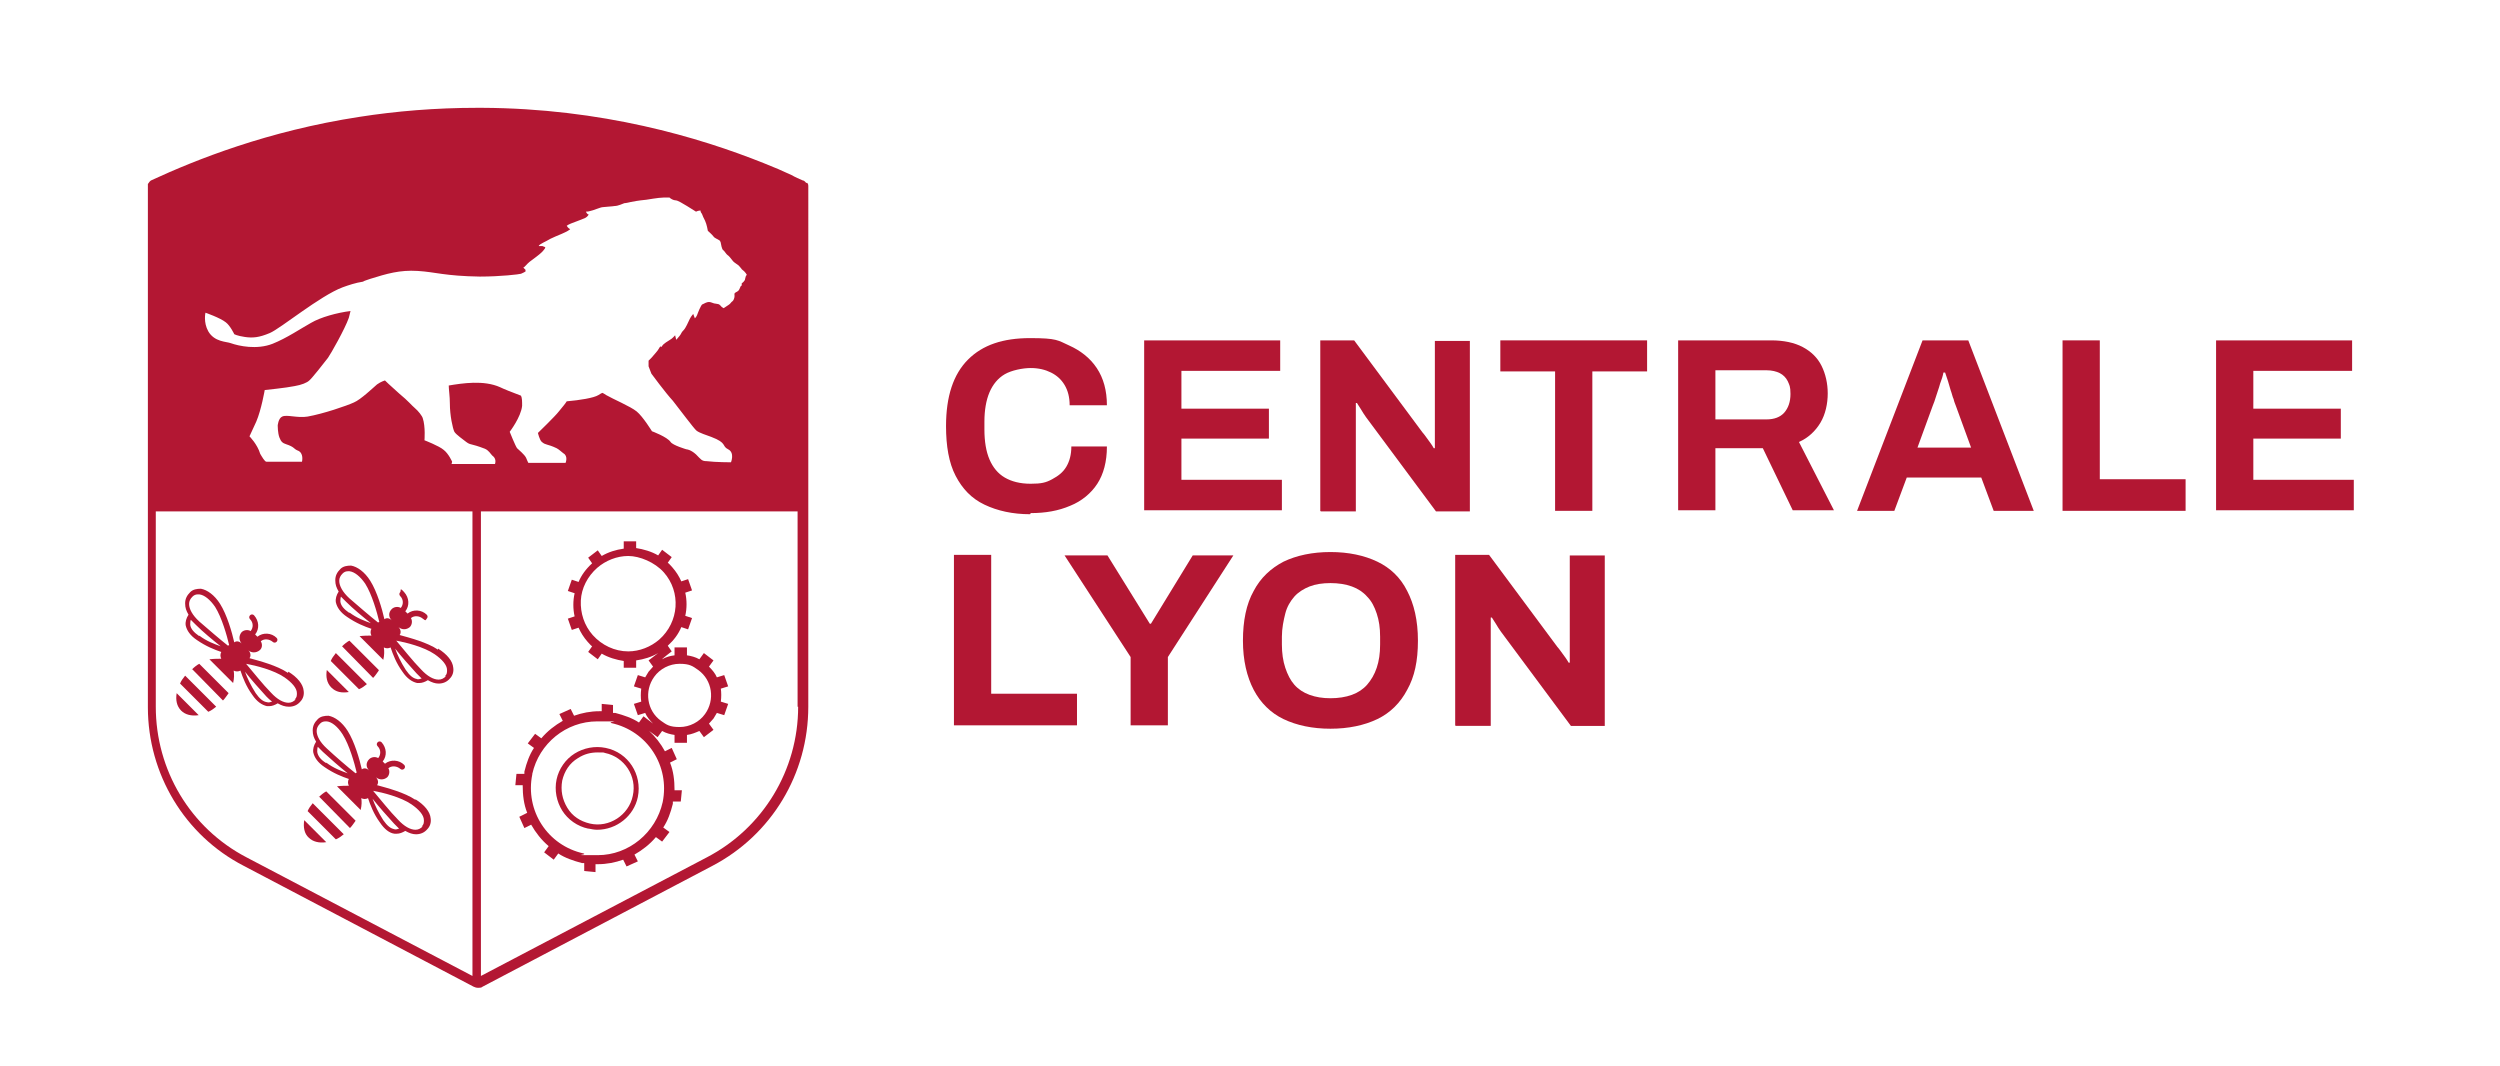 <?xml version="1.0" encoding="UTF-8"?>
<svg id="c" xmlns="http://www.w3.org/2000/svg" version="1.1" viewBox="0 0 442.9 188.9">
  <defs>
    <style>
      .cls-1 {
        fill: #b31733;
        stroke-width: 0px;
      }
    </style>
  </defs>
  <g>
    <path class="cls-1" d="M182.5,91.1c-3.1,0-5.8-.6-8.1-1.7s-3.9-2.8-5.1-5.1-1.7-5.3-1.7-8.8c0-5.3,1.3-9.2,3.9-11.8,2.6-2.6,6.2-3.8,11-3.8s4.9.4,6.9,1.3,3.7,2.2,4.9,4,1.8,4,1.8,6.6h-6.6c0-1.4-.3-2.6-.9-3.6-.6-1-1.4-1.7-2.4-2.2s-2.2-.8-3.6-.8-3.4.4-4.6,1.1c-1.2.7-2.1,1.8-2.7,3.2-.6,1.4-.9,3.2-.9,5.2v1.4c0,2.1.3,3.9.9,5.3s1.5,2.5,2.7,3.2,2.7,1.1,4.6,1.1,2.7-.2,3.8-.8,1.9-1.2,2.5-2.2c.6-1,.9-2.2.9-3.6h6.3c0,2.7-.6,4.9-1.7,6.6s-2.8,3.1-4.8,3.9c-2.1.9-4.4,1.3-7,1.3h0Z"/>
    <path class="cls-1" d="M202.7,90.5v-30.2h24.1v5.4h-17.5v6.7h15.5v5.3h-15.5v7.3h17.8v5.4s-24.4,0-24.4,0Z"/>
    <path class="cls-1" d="M233.9,90.5v-30.2h6l12.1,16.3c.2.2.4.5.7.9.3.4.5.7.8,1.1.2.3.4.6.5.8h.2v-19h6.2v30.2h-6l-12.4-16.7c-.3-.4-.6-.9-.9-1.4-.3-.5-.6-.9-.7-1.1h-.2v19.2h-6.2Z"/>
    <path class="cls-1" d="M275.5,90.5v-24.7h-9.7v-5.5h26v5.5h-9.7v24.7h-6.6Z"/>
    <path class="cls-1" d="M297.3,90.5v-30.2h16.5c2.2,0,4.1.4,5.6,1.2,1.5.8,2.6,1.9,3.3,3.3.7,1.4,1.1,3.1,1.1,4.9s-.4,3.7-1.3,5.2-2.2,2.7-3.8,3.4l6.2,12.1h-7.3l-5.3-11h-8.4v11h-6.6ZM303.9,74.3h9.1c1.3,0,2.4-.4,3.1-1.2.7-.8,1.1-1.9,1.1-3.3s-.2-1.6-.5-2.3c-.3-.6-.8-1.1-1.4-1.4s-1.4-.5-2.3-.5h-9.1v8.7h0Z"/>
    <path class="cls-1" d="M329,90.5l11.6-30.2h8.1l11.6,30.2h-7.1l-2.2-5.9h-13.2l-2.2,5.9h-6.8ZM339.8,79.3h9.4l-2.7-7.4c-.1-.3-.3-.7-.4-1.2-.2-.4-.3-1-.5-1.5-.2-.6-.3-1.1-.5-1.7-.2-.5-.3-1-.5-1.5h-.3c-.1.6-.3,1.2-.6,2-.2.8-.5,1.5-.7,2.2-.2.7-.4,1.2-.6,1.7l-2.7,7.4h0Z"/>
    <path class="cls-1" d="M365.4,90.5v-30.2h6.6v24.6h15.2v5.6h-21.8Z"/>
    <path class="cls-1" d="M392.6,90.5v-30.2h24.1v5.4h-17.5v6.7h15.5v5.3h-15.5v7.3h17.8v5.4h-24.4,0Z"/>
    <path class="cls-1" d="M169,128.5v-30.2h6.6v24.6h15.2v5.6h-21.8Z"/>
    <path class="cls-1" d="M200.3,128.5v-12.1l-11.7-18h7.6l7.5,12.1h.2l7.4-12.1h7.2l-11.6,18v12.1h-6.6Z"/>
    <path class="cls-1" d="M235.7,129.1c-3.2,0-6-.6-8.3-1.7-2.3-1.1-4.1-2.9-5.3-5.2-1.2-2.3-1.9-5.2-1.9-8.7s.6-6.5,1.9-8.8c1.2-2.3,3-4,5.3-5.2,2.3-1.1,5.1-1.7,8.3-1.7s6,.6,8.3,1.7,4.1,2.8,5.3,5.2c1.2,2.3,1.9,5.2,1.9,8.8s-.6,6.4-1.9,8.7c-1.2,2.3-3,4.1-5.3,5.2s-5.1,1.7-8.3,1.7ZM235.7,123.7c1.4,0,2.7-.2,3.8-.6s2-1,2.7-1.8,1.3-1.8,1.7-3c.4-1.2.6-2.5.6-4.1v-1.4c0-1.6-.2-2.9-.6-4.1-.4-1.2-.9-2.2-1.7-3-.7-.8-1.6-1.4-2.7-1.8-1.1-.4-2.4-.6-3.8-.6s-2.7.2-3.7.6-2,1-2.7,1.8c-.7.8-1.3,1.8-1.6,3s-.6,2.6-.6,4.1v1.4c0,1.5.2,2.9.6,4.1.4,1.2.9,2.2,1.6,3s1.6,1.4,2.7,1.8c1.1.4,2.3.6,3.7.6Z"/>
    <path class="cls-1" d="M257.8,128.5v-30.2h6l12.1,16.3c.2.2.4.5.7.9s.5.7.8,1.1c.2.3.4.6.5.8h.2v-19h6.2v30.2h-6l-12.4-16.7c-.3-.4-.6-.9-.9-1.4-.3-.5-.6-.9-.7-1.1h-.2v19.2h-6.2Z"/>
  </g>
  <g>
    <path class="cls-1" d="M142.8,32.4c-.1-.2-.3-.3-.4-.4,0,0,0,0-.1,0-.7-.3-1.4-.6-2.1-1-1.5-.7-3.1-1.4-4.9-2.1-11.5-4.6-28.7-9.7-49.9-9.8h-.8c-7.5,0-14.5.6-20.9,1.6-16.3,2.5-29,7.6-36.8,11.2-.3.1-.5.4-.7.7,0,0,0,.2,0,.3s0,.2,0,.3v92.1c0,11.8,6.5,22.7,17,28.1l40.7,21.4c.2.1.5.2.8.2s.6,0,.8-.2l40.7-21.4c10.5-5.5,17-16.3,17-28.2V33.1c0-.3,0-.5-.2-.7h0ZM43.7,151.9c-10-5.2-16.1-15.5-16.1-26.7v-34.6h56.1v82.2c0,0,0,.1,0,.1l-40-21ZM80.1,81.8s-.6-1.4-1.5-2.1c-.8-.7-3.4-1.7-3.4-1.7,0,0,.2-2.4-.3-3.9-.1-.4-.8-1.3-1.4-1.8-.6-.5-1.1-1.2-2.8-2.6-1.7-1.5-2.5-2.3-2.5-2.3,0,0-.7.2-1.4.7-.7.6-2.9,2.7-4.1,3.2-1.3.6-5.4,2-8.2,2.5-1.8.3-3.7-.4-4.5,0-.7.3-.8,1.6-.8,1.6,0,0,0,1.3.3,2.1.3.8.6,1,1.2,1.2,1.5.5,1.3.8,2,1.1,1.2.4.8,2,.8,2h-6.3c-.3,0-.8-.9-1.1-1.4-.5-1.7-1.9-3.1-1.9-3.1,0,0,.8-1.7,1.2-2.6.9-2.1,1.5-5.6,1.5-5.6,0,0,3.9-.4,5.3-.7,1.2-.2,2.2-.6,2.6-1,.4-.3,2.7-3.2,3.3-4,.5-.7,3-5.1,3.7-7.1.1-.4.2-.8.3-1.2-2.4.3-5.3,1.1-7,2.1-1.8,1-4.3,2.7-6.8,3.7-2.8,1.1-6,.4-7.4-.1-.8-.3-2.9-.2-4-2.1-.9-1.6-.5-3.3-.5-3.3,0,0,2.6.9,3.6,1.7.8.6,1.5,2.1,1.5,2.1,0,0,.5.3,1.9.5,1.4.2,2.5.1,4.4-.7,1.9-.8,8.9-6.6,12.9-8.1,1.1-.4,2.3-.8,3.6-1,.3-.2.8-.3,1.3-.5,2.9-.9,5.2-1.6,8.4-1.4,3.2.2,4.8.9,11,1,3.7,0,7-.4,7.3-.5.3-.1.6-.3.8-.4v-.3c0,0-.4-.4-.4-.4.2,0,.6-.6,1.1-1,.4-.3.8-.6,1.2-.9.8-.6,1.2-1,1.4-1.3.2-.2.2-.4.2-.4,0,0-.2-.1-.5-.2-.3,0-.6,0-.6,0,0,0-.2,0,.2-.3.5-.3.5-.3,1.1-.6.3-.2,1.1-.6,1.6-.8s1.7-.7,2.2-1c.5-.3.4-.3.4-.3-.4-.2-.6-.6-.6-.6.2-.2,1.2-.6,1.8-.8.6-.2,1-.4,1.5-.6.4-.2.6-.6.6-.6-.3,0-.5-.5-.5-.5,0,0,.4,0,.7-.1.6-.1,1.9-.7,2.3-.7.8-.1,1.5-.1,2.1-.2.6,0,1.4-.4,1.7-.5.3,0,1.1-.2,1.1-.2,1-.2,1.1-.2,1.8-.3.3,0,1.7-.2,2.2-.3s1.6-.2,1.9-.2c.4,0,1,0,1,0,.2.2.7.5,1.1.5.4,0,1.3.6,2,1,.8.5,1.6,1,1.6,1,.4-.2.8-.2.8-.2,0,.4.2.4.3.7s.2.5.5,1.1.5,1.8.5,1.8c0,0,.8.7,1,1s.8.5.9.6c.3.1.4.5.4.6,0,.1.2,1.1.4,1.2.2.1.6.8.8.9s.6.6.9,1,1,.7,1.2,1c.3.3.4.5.4.5.7.5.9,1,.9,1-.2.2-.2.3-.3.7,0,.4-.6.8-.6.8v.4c-.2,0-.2.2-.4.6-.2.5-.6.5-.8.7s0,.4-.1.8c-.1.4-.2.6-.5.8-.2.2-.2.3-.5.5-.3.2-.3.2-.6.4-.3.2-.3.2-.3.2,0,0-.4-.2-.6-.5-.3-.3-.4-.2-.8-.3-.4,0-.8-.3-1.2-.3-.4,0-.9.3-1.1.4-.2,0-.4.5-.6.9s-.3.8-.4,1c-.1.3-.4.6-.4.6-.1-.3-.3-.8-.3-.8,0,.1-.3.3-.6.9-.3.6-.7,1.6-1.1,2-.5.5-.3.5-.7,1s-.6.7-.6.7c-.1-.4-.2-.8-.2-.8,0,0-.5.6-.9.8-.3.2-1.2.7-1.4,1.1-.3.5-.1-.4-.6.5-.2.4-.9,1.1-1.3,1.6-.2.2-.3.3-.5.5v1c0,0,.5,1.3.5,1.3,0,0,2.5,3.4,3.8,4.8,1.2,1.5,3.7,4.9,4.2,5.3.5.4,1.8.8,2.6,1.1,2.9,1.1,1.8,1.6,3,2.2,1.2.6.5,2.3.5,2.3,0,0-2.7,0-4.3-.2-.9,0-1-.3-1.9-1.2-1-.9-1.7-.9-1.7-.9,0,0-2.4-.7-2.8-1.3-.6-.9-3.3-1.9-3.3-1.9,0,0-1.6-2.6-2.7-3.5-1.1-.9-4.2-2.2-5.4-2.9-.2-.1-.4-.3-.7-.4-.2.1-.4.2-.7.4-.8.5-3.3.9-5.6,1.1-.3.5-.6.8-1.4,1.8-.6.8-3.7,3.8-3.7,3.8,0,0,.3,1.3.7,1.6.7.6.9.3,2.6,1.1.4.2.8.6,1.2.9.9.5.4,1.7.4,1.7h-6.6s-.3-.6-.4-.9c-.3-.6-1.3-1.4-1.6-1.7-.3-.4-1.3-2.9-1.3-2.9,0,0,2-2.6,2.2-4.6,0-.8,0-1.4-.2-1.8-1.6-.6-3.1-1.2-3.7-1.5-2.9-1.3-6.7-.7-9.1-.3,0,.7.2,1.9.2,3.2,0,2.1.5,4.4.8,5,.3.5,1.6,1.4,2.1,1.8.8.6.7.2,3.3,1.2.7.3,1,.9,1.3,1.2.1.1.8.5.5,1.5h-7.7,0ZM141.4,125.2c0,11.2-6.2,21.5-16.2,26.7l-40,21c0,0,0-.1,0-.1v-82.2h56.1v34.6h0Z"/>
    <path class="cls-1" d="M51,119.2c-1.9-1.3-5-2.1-6.8-2.6.3-.4.2-1-.2-1.4h0c.5.5,1.4.5,2,0,.5-.4.5-1.1.2-1.6.6-.5,1.5-.4,2.1.1.2.2.5.2.7,0s.2-.5,0-.7c-.9-.9-2.4-1-3.4-.2l-.4-.4c.8-1,.7-2.4-.2-3.4-.2-.2-.5-.2-.7,0s-.2.5,0,.7c.6.6.6,1.5.1,2.1-.5-.3-1.2-.2-1.6.2-.5.6-.5,1.4,0,2h0c-.4-.4-.9-.5-1.3-.2-.4-1.8-1.3-4.9-2.5-6.8-1-1.6-2.3-2.5-3.4-2.7-.7,0-1.4.1-1.9.6-.6.6-.9,1.2-.9,2s.2,1.3.6,2c-.4.6-.6,1.3-.5,1.9.2.9.8,1.8,2,2.6,1.6,1.1,3.1,1.7,4.3,2.1-.2.4-.2.8,0,1.2-.5,0-1.3,0-2.1.1l4.2,4.2c.2-.8.2-1.6.1-2.2.4.2.8.2,1.2,0,.4,1.2,1,2.8,2.1,4.3.8,1.2,1.7,1.8,2.6,2,.1,0,.3,0,.4,0,.5,0,1-.2,1.5-.5.7.4,1.3.6,2,.6h0c.8,0,1.5-.3,2-.9.5-.5.7-1.2.6-1.9-.1-1.2-1.1-2.4-2.7-3.4h0ZM35.3,112.7c-1-.7-1.5-1.3-1.6-2,0-.3,0-.6.1-.9.3.3.6.6.9.9,1.2,1.2,3,2.7,4.4,3.8-1.1-.4-2.5-.9-3.8-1.9h0ZM40.4,114.4c-1.4-1.1-3.6-3-5.1-4.3-1.2-1.1-1.8-2.2-1.8-3.1,0-.5.2-.9.6-1.3.3-.3.6-.4,1-.4s.1,0,.2,0c.9.1,1.9.9,2.8,2.2,1.2,1.9,2.1,5.1,2.5,6.8h-.1c0,0,0,0,0,0ZM47.3,124.4c-.7-.1-1.3-.6-2-1.6-.9-1.4-1.5-2.7-1.9-3.8,1.1,1.4,2.7,3.2,3.8,4.4.3.3.6.6,1,.9-.3.1-.6.2-.9.1ZM52.4,123.9c-.4.4-.8.6-1.3.6h0c-.9,0-2-.6-3.1-1.8-1.4-1.4-3.2-3.7-4.4-5.1h0c1.7.3,4.9,1.1,6.8,2.4,1.3.9,2.2,1.9,2.2,2.8,0,.4,0,.8-.4,1.1h0Z"/>
    <path class="cls-1" d="M31.9,121.1l5,5c.5-.2.9-.5,1.4-.9l-5.5-5.5c-.4.5-.7.9-.9,1.4Z"/>
    <path class="cls-1" d="M34,118.5l5.5,5.6c.4-.4.7-.9,1-1.3l-5.2-5.2c-.4.2-.9.6-1.3,1h0Z"/>
    <path class="cls-1" d="M32.1,125.9c.7.7,1.8,1,3.1.8l-3.9-3.9c-.2,1.2,0,2.3.8,3.1Z"/>
    <path class="cls-1" d="M73.6,141.7c-1.9-1.3-5-2.1-6.8-2.6.3-.4.2-1-.2-1.4h0c.6.5,1.4.5,2,0,.4-.4.5-1.1.2-1.6.6-.5,1.5-.4,2.1.1.2.2.5.2.7,0s.2-.5,0-.7c-.9-.9-2.4-1-3.4-.2l-.4-.4c.8-1,.7-2.4-.2-3.4-.2-.2-.5-.2-.7,0s-.2.5,0,.7c.6.6.6,1.5.1,2.1-.5-.3-1.2-.2-1.6.2-.6.6-.6,1.4,0,2h0c-.4-.4-.9-.5-1.3-.2-.4-1.8-1.3-4.9-2.5-6.8-1-1.6-2.3-2.5-3.4-2.7-.7,0-1.4.1-1.9.6-.6.6-.9,1.2-.9,2s.2,1.3.6,2c-.4.6-.6,1.3-.5,1.9.2.9.8,1.8,2,2.6,1.6,1.1,3.1,1.7,4.3,2.1-.2.4-.2.8,0,1.2-.5,0-1.3,0-2.1.1l4.2,4.2c.2-.9.2-1.6.1-2.1.4.2.8.2,1.2,0,.4,1.2,1,2.8,2.1,4.3.8,1.2,1.7,1.9,2.6,2,.1,0,.3,0,.4,0,.5,0,1-.2,1.5-.5.7.4,1.3.6,1.9.6h0c.8,0,1.5-.3,2-.9.5-.5.7-1.2.6-1.9-.1-1.2-1.1-2.4-2.7-3.4h0ZM57.8,135.2c-1-.6-1.5-1.3-1.6-2,0-.3,0-.6.1-.9.3.3.6.6.9.9,1.2,1.1,3,2.7,4.4,3.8-1.1-.4-2.5-.9-3.8-1.9h0ZM63,137c-1.4-1.1-3.6-3-5.1-4.4-1.2-1.1-1.8-2.2-1.8-3.1,0-.5.2-.9.6-1.3.3-.3.6-.4,1-.4s.1,0,.2,0c.9.1,1.9.9,2.8,2.3,1.2,1.9,2.1,5.1,2.5,6.8h-.1c0,0,0,0,0,0ZM69.9,146.9c-.7-.1-1.3-.6-2-1.6-.9-1.4-1.5-2.7-1.9-3.8,1.1,1.4,2.7,3.2,3.8,4.4.3.3.6.6.9.9-.3.1-.6.2-.9.1ZM74.9,146.4c-.4.4-.8.6-1.3.6h0c-.9,0-2-.6-3.1-1.8-1.4-1.4-3.2-3.7-4.4-5.1h0c1.7.3,4.9,1.1,6.8,2.4,1.3.9,2.2,1.9,2.2,2.8,0,.4,0,.8-.4,1.1h0Z"/>
    <path class="cls-1" d="M54.5,143.7l5,5c.5-.2.9-.5,1.4-.9l-5.5-5.5c-.4.5-.7.9-.9,1.4Z"/>
    <path class="cls-1" d="M56.5,141.1l5.5,5.6c.4-.4.7-.9,1-1.3l-5.2-5.2c-.4.2-.9.6-1.3,1h0Z"/>
    <path class="cls-1" d="M54.7,148.4c.7.7,1.8,1,3.1.8l-3.9-3.9c-.2,1.2,0,2.4.8,3.1Z"/>
    <path class="cls-1" d="M104.3,146.8c.5.1,1,.2,1.5.2,3.4,0,6.5-2.4,7.2-5.8.8-4-1.7-7.9-5.7-8.7-1.9-.4-3.9,0-5.5,1s-2.8,2.7-3.2,4.6,0,3.9,1,5.5,2.7,2.8,4.6,3.2ZM99.6,138.3c.4-1.7,1.3-3.1,2.8-4,1.1-.7,2.2-1,3.5-1s.9,0,1.3.1c3.4.7,5.7,4.1,4.9,7.6-.7,3.4-4.2,5.7-7.6,4.9-1.7-.4-3.1-1.3-4-2.8s-1.2-3.1-.9-4.8Z"/>
    <path class="cls-1" d="M93.2,144.1l-1.2.6.9,2,1.2-.6c.8,1.4,1.8,2.7,3.1,3.8l-.8,1.1,1.7,1.3.8-1.1c1.2.8,2.7,1.3,4.2,1.7.1,0,.2,0,.4,0v1.4c-.1,0,2,.2,2,.2v-1.4c.2,0,.3,0,.4,0,1.6,0,3.1-.3,4.5-.8l.6,1.2,2-.9-.6-1.2c1.4-.8,2.7-1.8,3.8-3.1l1.1.8,1.3-1.7-1.1-.8c.8-1.2,1.3-2.6,1.7-4.2,0-.1,0-.2,0-.4h1.4c0,.1.2-2,.2-2h-1.3c0-1.8-.2-3.4-.8-4.9l1.2-.6-.9-2-1.2.6c-.7-1.3-1.7-2.6-2.8-3.6l1.5,1.1.8-1.1c.7.4,1.5.6,2.2.7v1.4h2.2v-1.4c.8-.1,1.5-.4,2.2-.7l.8,1.1,1.7-1.3-.8-1.1c.3-.3.5-.6.8-.9.2-.3.4-.7.6-1l1.3.4.7-2-1.3-.4c.1-.8.1-1.6,0-2.3l1.3-.4-.7-2-1.3.4c-.3-.7-.8-1.3-1.4-1.9l.8-1.1-1.7-1.3-.8,1.1c-.7-.4-1.5-.6-2.2-.7v-1.4h-2.2v1.4c-.8.1-1.5.3-2.2.7h0c0-.1,1.7-1.4,1.7-1.4l-.7-1c1.1-1,1.9-2.1,2.4-3.3l1.2.4.7-2-1.2-.4c.3-1.3.3-2.8,0-4.1l1.2-.4-.7-2-1.2.4c-.4-.9-.9-1.7-1.6-2.5-.3-.3-.5-.6-.8-.8l.7-1-1.7-1.3-.7,1c-1.2-.7-2.6-1.1-3.9-1.3v-1.2h-2.2v1.3c-1.4.2-2.7.6-3.9,1.3l-.7-1-1.7,1.3.7,1c-1.1,1-1.9,2.1-2.4,3.3l-1.2-.4-.7,2,1.2.4c-.3,1.3-.3,2.8,0,4.1l-1.2.4.7,2,1.2-.4c.4.9.9,1.7,1.6,2.5.3.3.5.6.8.8l-.7,1,1.7,1.3.7-1c1.2.7,2.6,1.1,3.9,1.3v1.2h2.2v-1.3c1.4-.2,2.7-.6,3.9-1.3h0l-1.7,1.3.8,1.1c-.3.3-.5.6-.8.9-.2.3-.4.7-.6,1l-1.3-.4-.7,2,1.3.4c-.1.8-.1,1.6,0,2.3l-1.3.4.7,2,1.3-.4c.3.7.8,1.3,1.4,1.9h0l-1.7-1.3-.8,1.1c-1.2-.8-2.7-1.3-4.2-1.7-.1,0-.2,0-.4,0v-1.4c.1,0-2-.2-2-.2v1.3c-.2,0-.3,0-.4,0-1.6,0-3.1.3-4.5.8l-.6-1.2-2,.9.6,1.2c-1.4.8-2.7,1.8-3.8,3.1l-1.1-.8-1.3,1.7,1.1.8c-.8,1.2-1.3,2.6-1.7,4.2,0,.1,0,.2,0,.4h-1.4c0-.1-.2,2-.2,2h1.3c0,1.8.2,3.4.8,4.9h0ZM111.3,115.4c-2.4,0-4.7-1.1-6.3-2.9-1.5-1.7-2.2-3.9-2.1-6.1s1.2-4.3,2.9-5.8c1.5-1.3,3.5-2.1,5.5-2.1s4.7,1.1,6.3,2.9c3.1,3.5,2.7,8.8-.8,11.9-1.5,1.3-3.5,2.1-5.5,2.1ZM115.9,119.9c1-1.4,2.7-2.3,4.5-2.3s2.3.4,3.3,1.1c2.5,1.8,3,5.3,1.2,7.8-1,1.4-2.7,2.3-4.5,2.3s-2.3-.4-3.3-1.1c-2.5-1.8-3-5.3-1.2-7.8ZM94.3,137.1c1.2-5.4,6-9.3,11.5-9.3s1.7,0,2.5.3c6.4,1.4,10.4,7.6,9.1,14-1.2,5.4-6,9.4-11.5,9.4s-1.7,0-2.5-.3c-6.4-1.4-10.4-7.6-9.1-14h0Z"/>
    <path class="cls-1" d="M77.6,115.1c-1.9-1.3-5-2.1-6.8-2.6.3-.4.2-1-.2-1.4h0c.6.5,1.4.5,2,0,.4-.4.5-1.1.2-1.6.6-.5,1.5-.4,2.1.1s.5.2.7,0,.2-.5,0-.7c-.9-.9-2.4-1-3.4-.2l-.4-.4c.8-1,.7-2.4-.2-3.4s-.5-.2-.7,0-.2.5,0,.7c.6.6.6,1.5.1,2.1-.5-.3-1.2-.2-1.6.2-.6.6-.6,1.4,0,2h0c-.4-.4-.9-.5-1.3-.2-.4-1.8-1.3-4.9-2.5-6.8-1-1.6-2.3-2.5-3.4-2.7-.7,0-1.4.1-1.9.6-.6.6-.9,1.2-.9,2s.2,1.3.6,2c-.4.6-.6,1.3-.5,1.9.2.9.8,1.8,2,2.6,1.6,1.1,3.1,1.7,4.3,2.1-.2.4-.2.8,0,1.2-.6,0-1.3,0-2.1.1l4.2,4.2c.2-.8.2-1.6.1-2.2.4.2.8.2,1.2,0,.4,1.2,1,2.8,2.1,4.3.8,1.2,1.7,1.8,2.6,2,.1,0,.3,0,.4,0,.5,0,1-.2,1.5-.5.7.4,1.3.6,1.9.6h0c.8,0,1.5-.3,2-.9.5-.5.7-1.2.6-1.9-.1-1.2-1.1-2.4-2.7-3.4h0ZM61.9,108.6c-1-.7-1.5-1.3-1.6-2,0-.3,0-.6.1-.9.3.3.6.6.9.9,1.2,1.2,3,2.7,4.4,3.8-1.1-.4-2.5-.9-3.8-1.9h0ZM67,110.3c-1.4-1.1-3.6-3-5.1-4.3-1.2-1.1-1.8-2.2-1.8-3.1,0-.5.2-.9.6-1.3.3-.3.6-.4,1-.4s.1,0,.2,0c.9.1,1.9.9,2.8,2.2,1.2,1.9,2.1,5.1,2.5,6.8h-.1c0,0,0,0,0,0ZM73.9,120.3c-.7-.1-1.3-.6-2-1.6-.9-1.4-1.5-2.7-1.9-3.8,1.1,1.4,2.7,3.2,3.8,4.4.3.3.6.6.9.9-.3.1-.6.2-.9.1ZM79,119.8c-.4.4-.8.6-1.3.6h0c-.9,0-2-.6-3.1-1.8-1.4-1.4-3.2-3.7-4.4-5.1h0c1.7.3,4.9,1.1,6.8,2.4,1.3.9,2.2,1.9,2.2,2.8,0,.4,0,.8-.4,1.1h0Z"/>
    <path class="cls-1" d="M58.6,117.1l5,5c.5-.2.9-.5,1.4-.9l-5.5-5.5c-.4.5-.7.9-.9,1.4Z"/>
    <path class="cls-1" d="M67.1,118.7l-5.2-5.2c-.4.2-.9.6-1.3,1l5.5,5.6c.4-.4.7-.9,1-1.3h0Z"/>
    <path class="cls-1" d="M61.8,122.6l-3.9-3.9c-.2,1.2,0,2.3.8,3.1s1.8,1,3.1.8Z"/>
  </g>
</svg>